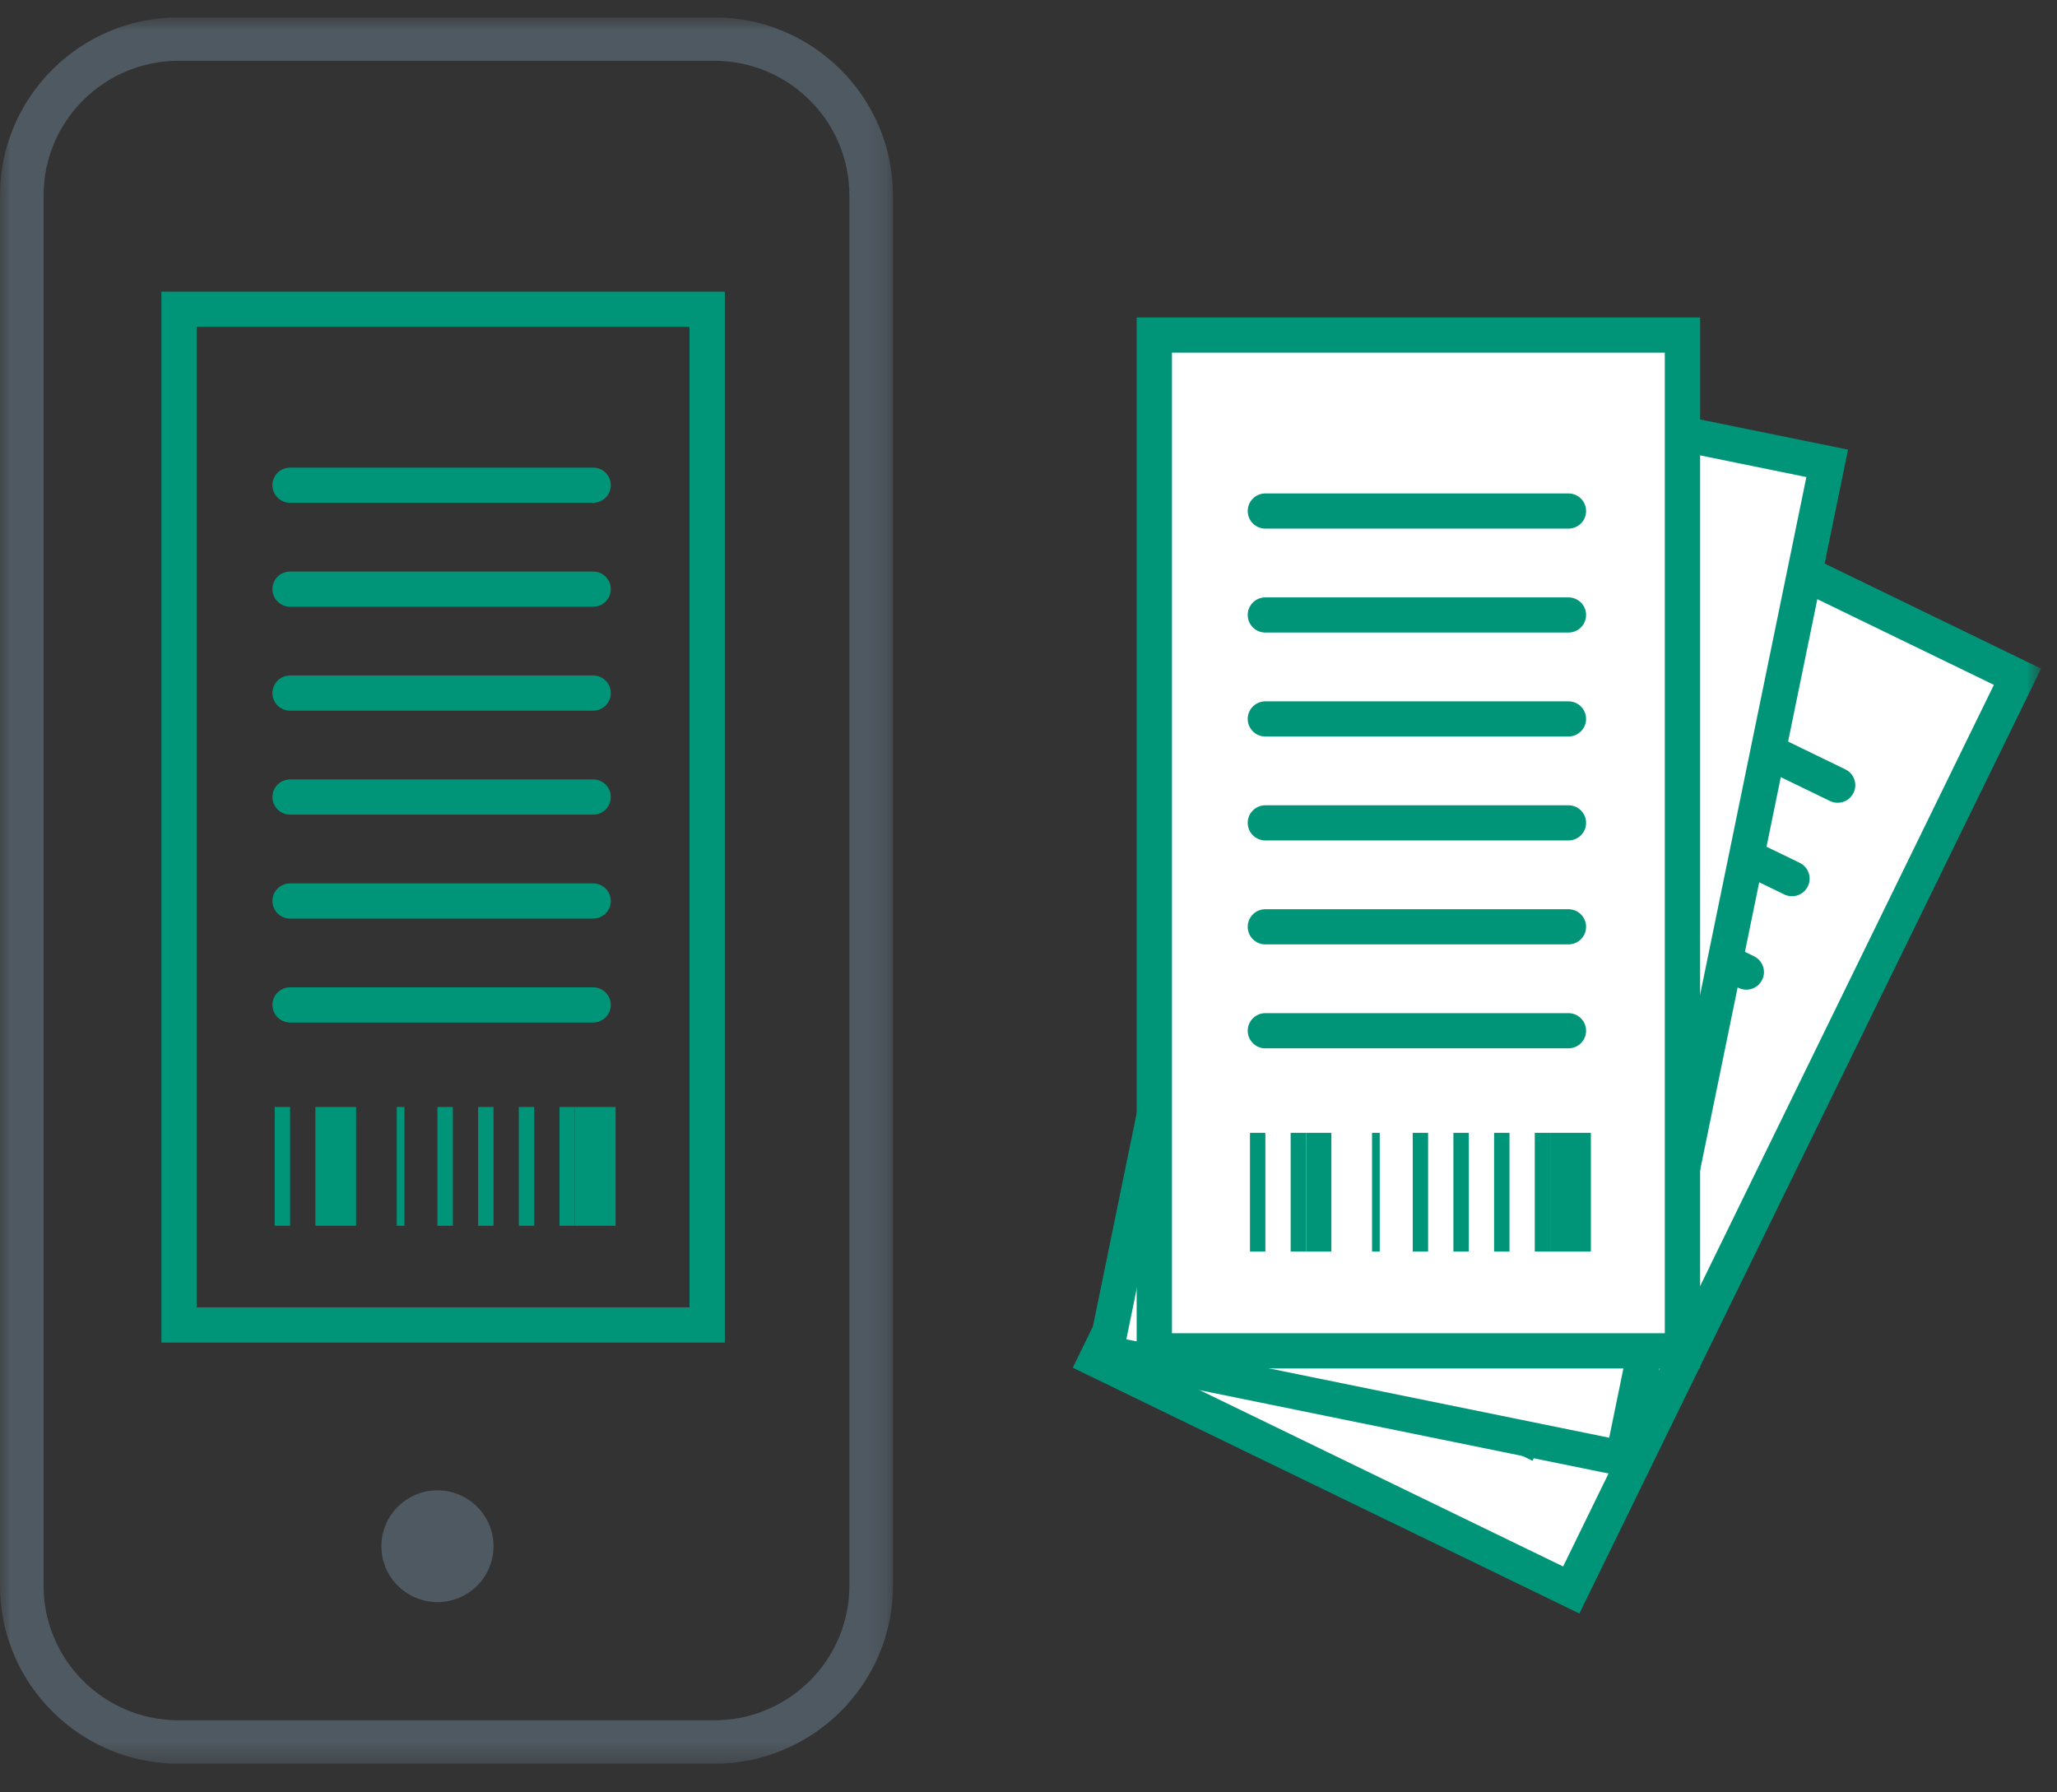 <svg width="101" height="88" viewBox="0 0 101 88" fill="none" xmlns="http://www.w3.org/2000/svg">
<rect x="0" y="0" width="101" height="88" fill="#333333" stroke="none"/>
<mask id="mask0_0_1127" style="mask-type:alpha" maskUnits="userSpaceOnUse" x="0" y="0" width="44" height="87">
<path fill-rule="evenodd" clip-rule="evenodd" d="M9.15527e-05 0.853H43.844V86.602H9.15527e-05V0.853Z" fill="white"/>
</mask>
<g mask="url(#mask0_0_1127)">
<path fill-rule="evenodd" clip-rule="evenodd" d="M8.769 2.985C5.113 2.985 2.14 5.949 2.14 9.591V77.864C2.14 81.507 5.113 84.47 8.769 84.47H35.075C38.73 84.47 41.705 81.507 41.705 77.864V9.591C41.705 5.949 38.73 2.985 35.075 2.985H8.769ZM35.075 86.602H8.769C3.934 86.602 9.15527e-05 82.682 9.15527e-05 77.864V9.591C9.15527e-05 4.773 3.934 0.853 8.769 0.853H35.075C39.91 0.853 43.844 4.773 43.844 9.591V77.864C43.844 82.682 39.91 86.602 35.075 86.602Z" fill="#4F5961"/>
</g>
<mask id="mask1_0_1127" style="mask-type:alpha" maskUnits="userSpaceOnUse" x="0" y="0" width="101" height="87">
<path fill-rule="evenodd" clip-rule="evenodd" d="M0 86.603H100.219V0.853H0V86.603Z" fill="white"/>
</mask>
<g mask="url(#mask1_0_1127)">
<path fill-rule="evenodd" clip-rule="evenodd" d="M9.657 64.196H33.856V16.047H9.657V64.196ZM7.924 65.924H35.59V14.321H7.924V65.924Z" fill="#009579"/>
<path fill-rule="evenodd" clip-rule="evenodd" d="M29.123 24.688H14.243C13.765 24.688 13.377 24.301 13.377 23.824C13.377 23.347 13.765 22.96 14.243 22.96H29.123C29.603 22.96 29.991 23.347 29.991 23.824C29.991 24.301 29.603 24.688 29.123 24.688Z" fill="#009579"/>
<path fill-rule="evenodd" clip-rule="evenodd" d="M29.123 29.791H14.243C13.765 29.791 13.377 29.405 13.377 28.927C13.377 28.451 13.765 28.064 14.243 28.064H29.123C29.603 28.064 29.991 28.451 29.991 28.927C29.991 29.405 29.603 29.791 29.123 29.791Z" fill="#009579"/>
<path fill-rule="evenodd" clip-rule="evenodd" d="M29.123 34.895H14.243C13.765 34.895 13.377 34.509 13.377 34.031C13.377 33.555 13.765 33.168 14.243 33.168H29.123C29.603 33.168 29.991 33.555 29.991 34.031C29.991 34.509 29.603 34.895 29.123 34.895Z" fill="#009579"/>
<path fill-rule="evenodd" clip-rule="evenodd" d="M29.123 39.999H14.243C13.765 39.999 13.377 39.613 13.377 39.135C13.377 38.658 13.765 38.272 14.243 38.272H29.123C29.603 38.272 29.991 38.658 29.991 39.135C29.991 39.613 29.603 39.999 29.123 39.999Z" fill="#009579"/>
<path fill-rule="evenodd" clip-rule="evenodd" d="M29.123 45.104H14.243C13.765 45.104 13.377 44.717 13.377 44.24C13.377 43.763 13.765 43.377 14.243 43.377H29.123C29.603 43.377 29.991 43.763 29.991 44.24C29.991 44.717 29.603 45.104 29.123 45.104Z" fill="#009579"/>
<path fill-rule="evenodd" clip-rule="evenodd" d="M29.123 50.208H14.243C13.765 50.208 13.377 49.821 13.377 49.344C13.377 48.867 13.765 48.48 14.243 48.48H29.123C29.603 48.48 29.991 48.867 29.991 49.344C29.991 49.821 29.603 50.208 29.123 50.208Z" fill="#009579"/>
<path fill-rule="evenodd" clip-rule="evenodd" d="M13.488 60.186H14.244V54.356H13.488V60.186Z" fill="#009579"/>
<path fill-rule="evenodd" clip-rule="evenodd" d="M15.486 60.186H16.241V54.356H15.486V60.186Z" fill="#009579"/>
<path fill-rule="evenodd" clip-rule="evenodd" d="M16.241 60.186H17.484V54.356H16.241V60.186Z" fill="#009579"/>
<path fill-rule="evenodd" clip-rule="evenodd" d="M19.482 60.186H19.859V54.356H19.482V60.186Z" fill="#009579"/>
<path fill-rule="evenodd" clip-rule="evenodd" d="M21.479 60.186H22.235V54.356H21.479V60.186Z" fill="#009579"/>
<path fill-rule="evenodd" clip-rule="evenodd" d="M23.477 60.186H24.232V54.356H23.477V60.186Z" fill="#009579"/>
<path fill-rule="evenodd" clip-rule="evenodd" d="M25.474 60.186H26.23V54.356H25.474V60.186Z" fill="#009579"/>
<path fill-rule="evenodd" clip-rule="evenodd" d="M27.472 60.186H28.228V54.356H27.472V60.186Z" fill="#009579"/>
<path fill-rule="evenodd" clip-rule="evenodd" d="M28.229 60.186H30.226V54.356H28.229V60.186Z" fill="#009579"/>
<path fill-rule="evenodd" clip-rule="evenodd" d="M77.149 78.072L53.833 66.758L75.744 21.916L99.06 33.229L77.149 78.072Z" fill="white"/>
<path fill-rule="evenodd" clip-rule="evenodd" d="M54.992 66.36L76.75 76.917L97.901 33.628L76.144 23.071L54.992 66.36ZM77.549 79.227L52.673 67.158L75.344 20.761L100.219 32.83L77.549 79.227Z" fill="#009579"/>
<path fill-rule="evenodd" clip-rule="evenodd" d="M90.228 39.418C90.101 39.418 89.971 39.39 89.85 39.33L76.472 32.839C76.041 32.63 75.862 32.113 76.072 31.684C76.281 31.255 76.799 31.077 77.23 31.286L90.608 37.777C91.039 37.986 91.218 38.503 91.008 38.932C90.858 39.24 90.55 39.418 90.228 39.418Z" fill="#009579"/>
<path fill-rule="evenodd" clip-rule="evenodd" d="M87.986 44.007C87.86 44.007 87.73 43.979 87.608 43.919L74.229 37.428C73.798 37.219 73.62 36.703 73.829 36.273C74.037 35.844 74.557 35.665 74.987 35.874L88.366 42.366C88.797 42.575 88.976 43.092 88.766 43.521C88.616 43.829 88.308 44.007 87.986 44.007Z" fill="#009579"/>
<path fill-rule="evenodd" clip-rule="evenodd" d="M85.744 48.596C85.617 48.596 85.487 48.568 85.365 48.508L71.987 42.017C71.557 41.808 71.378 41.291 71.587 40.862C71.795 40.434 72.315 40.254 72.746 40.464L86.124 46.955C86.554 47.164 86.733 47.681 86.523 48.11C86.374 48.418 86.066 48.596 85.744 48.596Z" fill="#009579"/>
<path fill-rule="evenodd" clip-rule="evenodd" d="M83.501 53.185C83.374 53.185 83.244 53.157 83.123 53.097L69.745 46.606C69.314 46.397 69.135 45.88 69.345 45.451C69.554 45.022 70.072 44.843 70.503 45.052L83.881 51.544C84.312 51.753 84.49 52.27 84.281 52.699C84.131 53.007 83.823 53.185 83.501 53.185Z" fill="#009579"/>
<path fill-rule="evenodd" clip-rule="evenodd" d="M81.259 57.774C81.132 57.774 81.002 57.745 80.881 57.686L67.503 51.195C67.072 50.986 66.893 50.469 67.103 50.04C67.312 49.611 67.831 49.433 68.261 49.641L81.639 56.133C82.07 56.342 82.249 56.858 82.039 57.288C81.889 57.595 81.581 57.774 81.259 57.774Z" fill="#009579"/>
<path fill-rule="evenodd" clip-rule="evenodd" d="M79.017 62.362C78.89 62.362 78.76 62.334 78.638 62.275L65.26 55.784C64.829 55.575 64.651 55.058 64.86 54.629C65.068 54.2 65.588 54.022 66.018 54.23L79.397 60.721C79.827 60.93 80.006 61.447 79.796 61.876C79.647 62.184 79.338 62.362 79.017 62.362Z" fill="#009579"/>
<path fill-rule="evenodd" clip-rule="evenodd" d="M60.876 64.755L60.197 64.426L62.758 59.184L63.437 59.513L60.876 64.755Z" fill="#009579"/>
<path fill-rule="evenodd" clip-rule="evenodd" d="M62.672 65.627L61.994 65.298L64.555 60.055L65.233 60.385L62.672 65.627Z" fill="#009579"/>
<path fill-rule="evenodd" clip-rule="evenodd" d="M62.672 65.627L63.789 66.168L66.35 60.927L65.233 60.385L62.672 65.627Z" fill="#009579"/>
<path fill-rule="evenodd" clip-rule="evenodd" d="M65.925 67.205L65.585 67.04L68.147 61.798L68.486 61.963L65.925 67.205Z" fill="#009579"/>
<path fill-rule="evenodd" clip-rule="evenodd" d="M68.061 68.242L67.382 67.912L69.943 62.67L70.622 62.999L68.061 68.242Z" fill="#009579"/>
<path fill-rule="evenodd" clip-rule="evenodd" d="M69.857 69.113L69.178 68.784L71.739 63.541L72.418 63.871L69.857 69.113Z" fill="#009579"/>
<path fill-rule="evenodd" clip-rule="evenodd" d="M71.653 69.984L70.975 69.655L73.536 64.413L74.215 64.742L71.653 69.984Z" fill="#009579"/>
<path fill-rule="evenodd" clip-rule="evenodd" d="M73.45 70.856L72.771 70.527L75.332 65.285L76.011 65.614L73.45 70.856Z" fill="#009579"/>
<path fill-rule="evenodd" clip-rule="evenodd" d="M75.246 71.728L73.449 70.856L76.011 65.615L77.807 66.486L75.246 71.728Z" fill="#009579"/>
<path fill-rule="evenodd" clip-rule="evenodd" d="M79.688 71.615L54.281 66.437L64.309 17.573L89.717 22.751L79.688 71.615Z" fill="white"/>
<path fill-rule="evenodd" clip-rule="evenodd" d="M55.304 65.763L79.012 70.595L88.694 23.424L64.985 18.592L55.304 65.763ZM80.363 72.635L53.257 67.11L63.634 16.553L90.739 22.078L80.363 72.635Z" fill="#009579"/>
<path fill-rule="evenodd" clip-rule="evenodd" d="M82.493 30.961C82.436 30.961 82.376 30.955 82.318 30.943L67.741 27.972C67.272 27.877 66.969 27.42 67.066 26.952C67.161 26.485 67.62 26.184 68.088 26.279L82.666 29.251C83.135 29.346 83.438 29.803 83.341 30.27C83.258 30.679 82.897 30.961 82.493 30.961Z" fill="#009579"/>
<path fill-rule="evenodd" clip-rule="evenodd" d="M81.467 35.962C81.41 35.962 81.351 35.956 81.293 35.944L66.715 32.973C66.246 32.877 65.942 32.421 66.039 31.953C66.134 31.485 66.594 31.182 67.062 31.28L81.64 34.251C82.109 34.346 82.412 34.803 82.316 35.271C82.233 35.679 81.871 35.962 81.467 35.962Z" fill="#009579"/>
<path fill-rule="evenodd" clip-rule="evenodd" d="M80.441 40.962C80.384 40.962 80.325 40.956 80.266 40.944L65.688 37.973C65.219 37.878 64.916 37.421 65.013 36.953C65.108 36.486 65.567 36.183 66.036 36.28L80.614 39.252C81.083 39.346 81.386 39.803 81.289 40.271C81.206 40.679 80.845 40.962 80.441 40.962Z" fill="#009579"/>
<path fill-rule="evenodd" clip-rule="evenodd" d="M79.415 45.962C79.357 45.962 79.298 45.956 79.24 45.944L64.662 42.974C64.193 42.878 63.89 42.422 63.986 41.954C64.081 41.486 64.541 41.183 65.009 41.281L79.587 44.252C80.056 44.347 80.359 44.804 80.263 45.272C80.18 45.68 79.819 45.962 79.415 45.962Z" fill="#009579"/>
<path fill-rule="evenodd" clip-rule="evenodd" d="M78.388 50.963C78.331 50.963 78.272 50.957 78.213 50.945L63.635 47.974C63.166 47.878 62.863 47.422 62.96 46.954C63.055 46.486 63.514 46.184 63.983 46.281L78.561 49.252C79.03 49.347 79.333 49.804 79.236 50.272C79.153 50.68 78.792 50.963 78.388 50.963Z" fill="#009579"/>
<path fill-rule="evenodd" clip-rule="evenodd" d="M77.362 55.963C77.304 55.963 77.245 55.957 77.187 55.945L62.609 52.975C62.141 52.879 61.837 52.423 61.934 51.954C62.029 51.487 62.488 51.186 62.957 51.282L77.534 54.253C78.004 54.348 78.306 54.805 78.21 55.272C78.127 55.681 77.766 55.963 77.362 55.963Z" fill="#009579"/>
<path fill-rule="evenodd" clip-rule="evenodd" d="M60.603 62.751L59.862 62.6L61.035 56.888L61.775 57.038L60.603 62.751Z" fill="#009579"/>
<path fill-rule="evenodd" clip-rule="evenodd" d="M62.56 63.15L61.82 62.998L62.992 57.286L63.733 57.437L62.56 63.15Z" fill="#009579"/>
<path fill-rule="evenodd" clip-rule="evenodd" d="M62.56 63.149L63.777 63.398L64.95 57.685L63.733 57.437L62.56 63.149Z" fill="#009579"/>
<path fill-rule="evenodd" clip-rule="evenodd" d="M66.105 63.872L65.735 63.797L66.907 58.085L67.277 58.16L66.105 63.872Z" fill="#009579"/>
<path fill-rule="evenodd" clip-rule="evenodd" d="M68.432 64.346L67.692 64.195L68.864 58.483L69.605 58.634L68.432 64.346Z" fill="#009579"/>
<path fill-rule="evenodd" clip-rule="evenodd" d="M70.389 64.745L69.649 64.594L70.822 58.882L71.562 59.033L70.389 64.745Z" fill="#009579"/>
<path fill-rule="evenodd" clip-rule="evenodd" d="M72.347 65.144L71.606 64.993L72.779 59.281L73.519 59.432L72.347 65.144Z" fill="#009579"/>
<path fill-rule="evenodd" clip-rule="evenodd" d="M74.304 65.543L73.564 65.392L74.736 59.68L75.477 59.831L74.304 65.543Z" fill="#009579"/>
<path fill-rule="evenodd" clip-rule="evenodd" d="M76.261 65.942L74.304 65.543L75.476 59.831L77.434 60.23L76.261 65.942Z" fill="#009579"/>
<path fill-rule="evenodd" clip-rule="evenodd" d="M82.611 66.328H56.678V16.453H82.611V66.328Z" fill="white"/>
<path fill-rule="evenodd" clip-rule="evenodd" d="M57.544 65.465H81.743V17.316H57.544V65.465ZM55.811 67.192H83.477V15.588H55.811V67.192Z" fill="#009579"/>
<path fill-rule="evenodd" clip-rule="evenodd" d="M77.01 25.956H62.13C61.652 25.956 61.264 25.57 61.264 25.092C61.264 24.615 61.652 24.229 62.13 24.229H77.01C77.49 24.229 77.878 24.615 77.878 25.092C77.878 25.57 77.49 25.956 77.01 25.956Z" fill="#009579"/>
<path fill-rule="evenodd" clip-rule="evenodd" d="M77.01 31.06H62.13C61.652 31.06 61.264 30.674 61.264 30.196C61.264 29.719 61.652 29.333 62.13 29.333H77.01C77.49 29.333 77.878 29.719 77.878 30.196C77.878 30.674 77.49 31.06 77.01 31.06Z" fill="#009579"/>
<path fill-rule="evenodd" clip-rule="evenodd" d="M77.01 36.164H62.13C61.652 36.164 61.264 35.778 61.264 35.3C61.264 34.823 61.652 34.437 62.13 34.437H77.01C77.49 34.437 77.878 34.823 77.878 35.3C77.878 35.778 77.49 36.164 77.01 36.164Z" fill="#009579"/>
<path fill-rule="evenodd" clip-rule="evenodd" d="M77.01 41.268H62.13C61.652 41.268 61.264 40.882 61.264 40.404C61.264 39.927 61.652 39.541 62.13 39.541H77.01C77.49 39.541 77.878 39.927 77.878 40.404C77.878 40.882 77.49 41.268 77.01 41.268Z" fill="#009579"/>
<path fill-rule="evenodd" clip-rule="evenodd" d="M77.01 46.372H62.13C61.652 46.372 61.264 45.986 61.264 45.508C61.264 45.031 61.652 44.645 62.13 44.645H77.01C77.49 44.645 77.878 45.031 77.878 45.508C77.878 45.986 77.49 46.372 77.01 46.372Z" fill="#009579"/>
<path fill-rule="evenodd" clip-rule="evenodd" d="M77.01 51.476H62.13C61.652 51.476 61.264 51.089 61.264 50.612C61.264 50.135 61.652 49.748 62.13 49.748H77.01C77.49 49.748 77.878 50.135 77.878 50.612C77.878 51.089 77.49 51.476 77.01 51.476Z" fill="#009579"/>
<path fill-rule="evenodd" clip-rule="evenodd" d="M61.375 61.454H62.13V55.624H61.375V61.454Z" fill="#009579"/>
<path fill-rule="evenodd" clip-rule="evenodd" d="M63.372 61.454H64.128V55.624H63.372V61.454Z" fill="#009579"/>
<path fill-rule="evenodd" clip-rule="evenodd" d="M64.128 61.454H65.371V55.624H64.128V61.454Z" fill="#009579"/>
<path fill-rule="evenodd" clip-rule="evenodd" d="M67.746 61.454H67.368V55.624H67.746V61.454Z" fill="#009579"/>
<path fill-rule="evenodd" clip-rule="evenodd" d="M69.366 61.454H70.121V55.624H69.366V61.454Z" fill="#009579"/>
<path fill-rule="evenodd" clip-rule="evenodd" d="M71.363 61.454H72.119V55.624H71.363V61.454Z" fill="#009579"/>
<path fill-rule="evenodd" clip-rule="evenodd" d="M73.361 61.454H74.117V55.624H73.361V61.454Z" fill="#009579"/>
<path fill-rule="evenodd" clip-rule="evenodd" d="M76.115 61.454H75.359V55.624H76.115V61.454Z" fill="#009579"/>
<path fill-rule="evenodd" clip-rule="evenodd" d="M78.113 61.454H76.115V55.624H78.113V61.454Z" fill="#009579"/>
<path fill-rule="evenodd" clip-rule="evenodd" d="M18.726 75.923C18.726 74.408 19.959 73.179 21.48 73.179C23 73.179 24.232 74.408 24.232 75.923C24.232 77.438 23 78.667 21.48 78.667C19.959 78.667 18.726 77.438 18.726 75.923Z" fill="#4F5961"/>
</g>
</svg>
